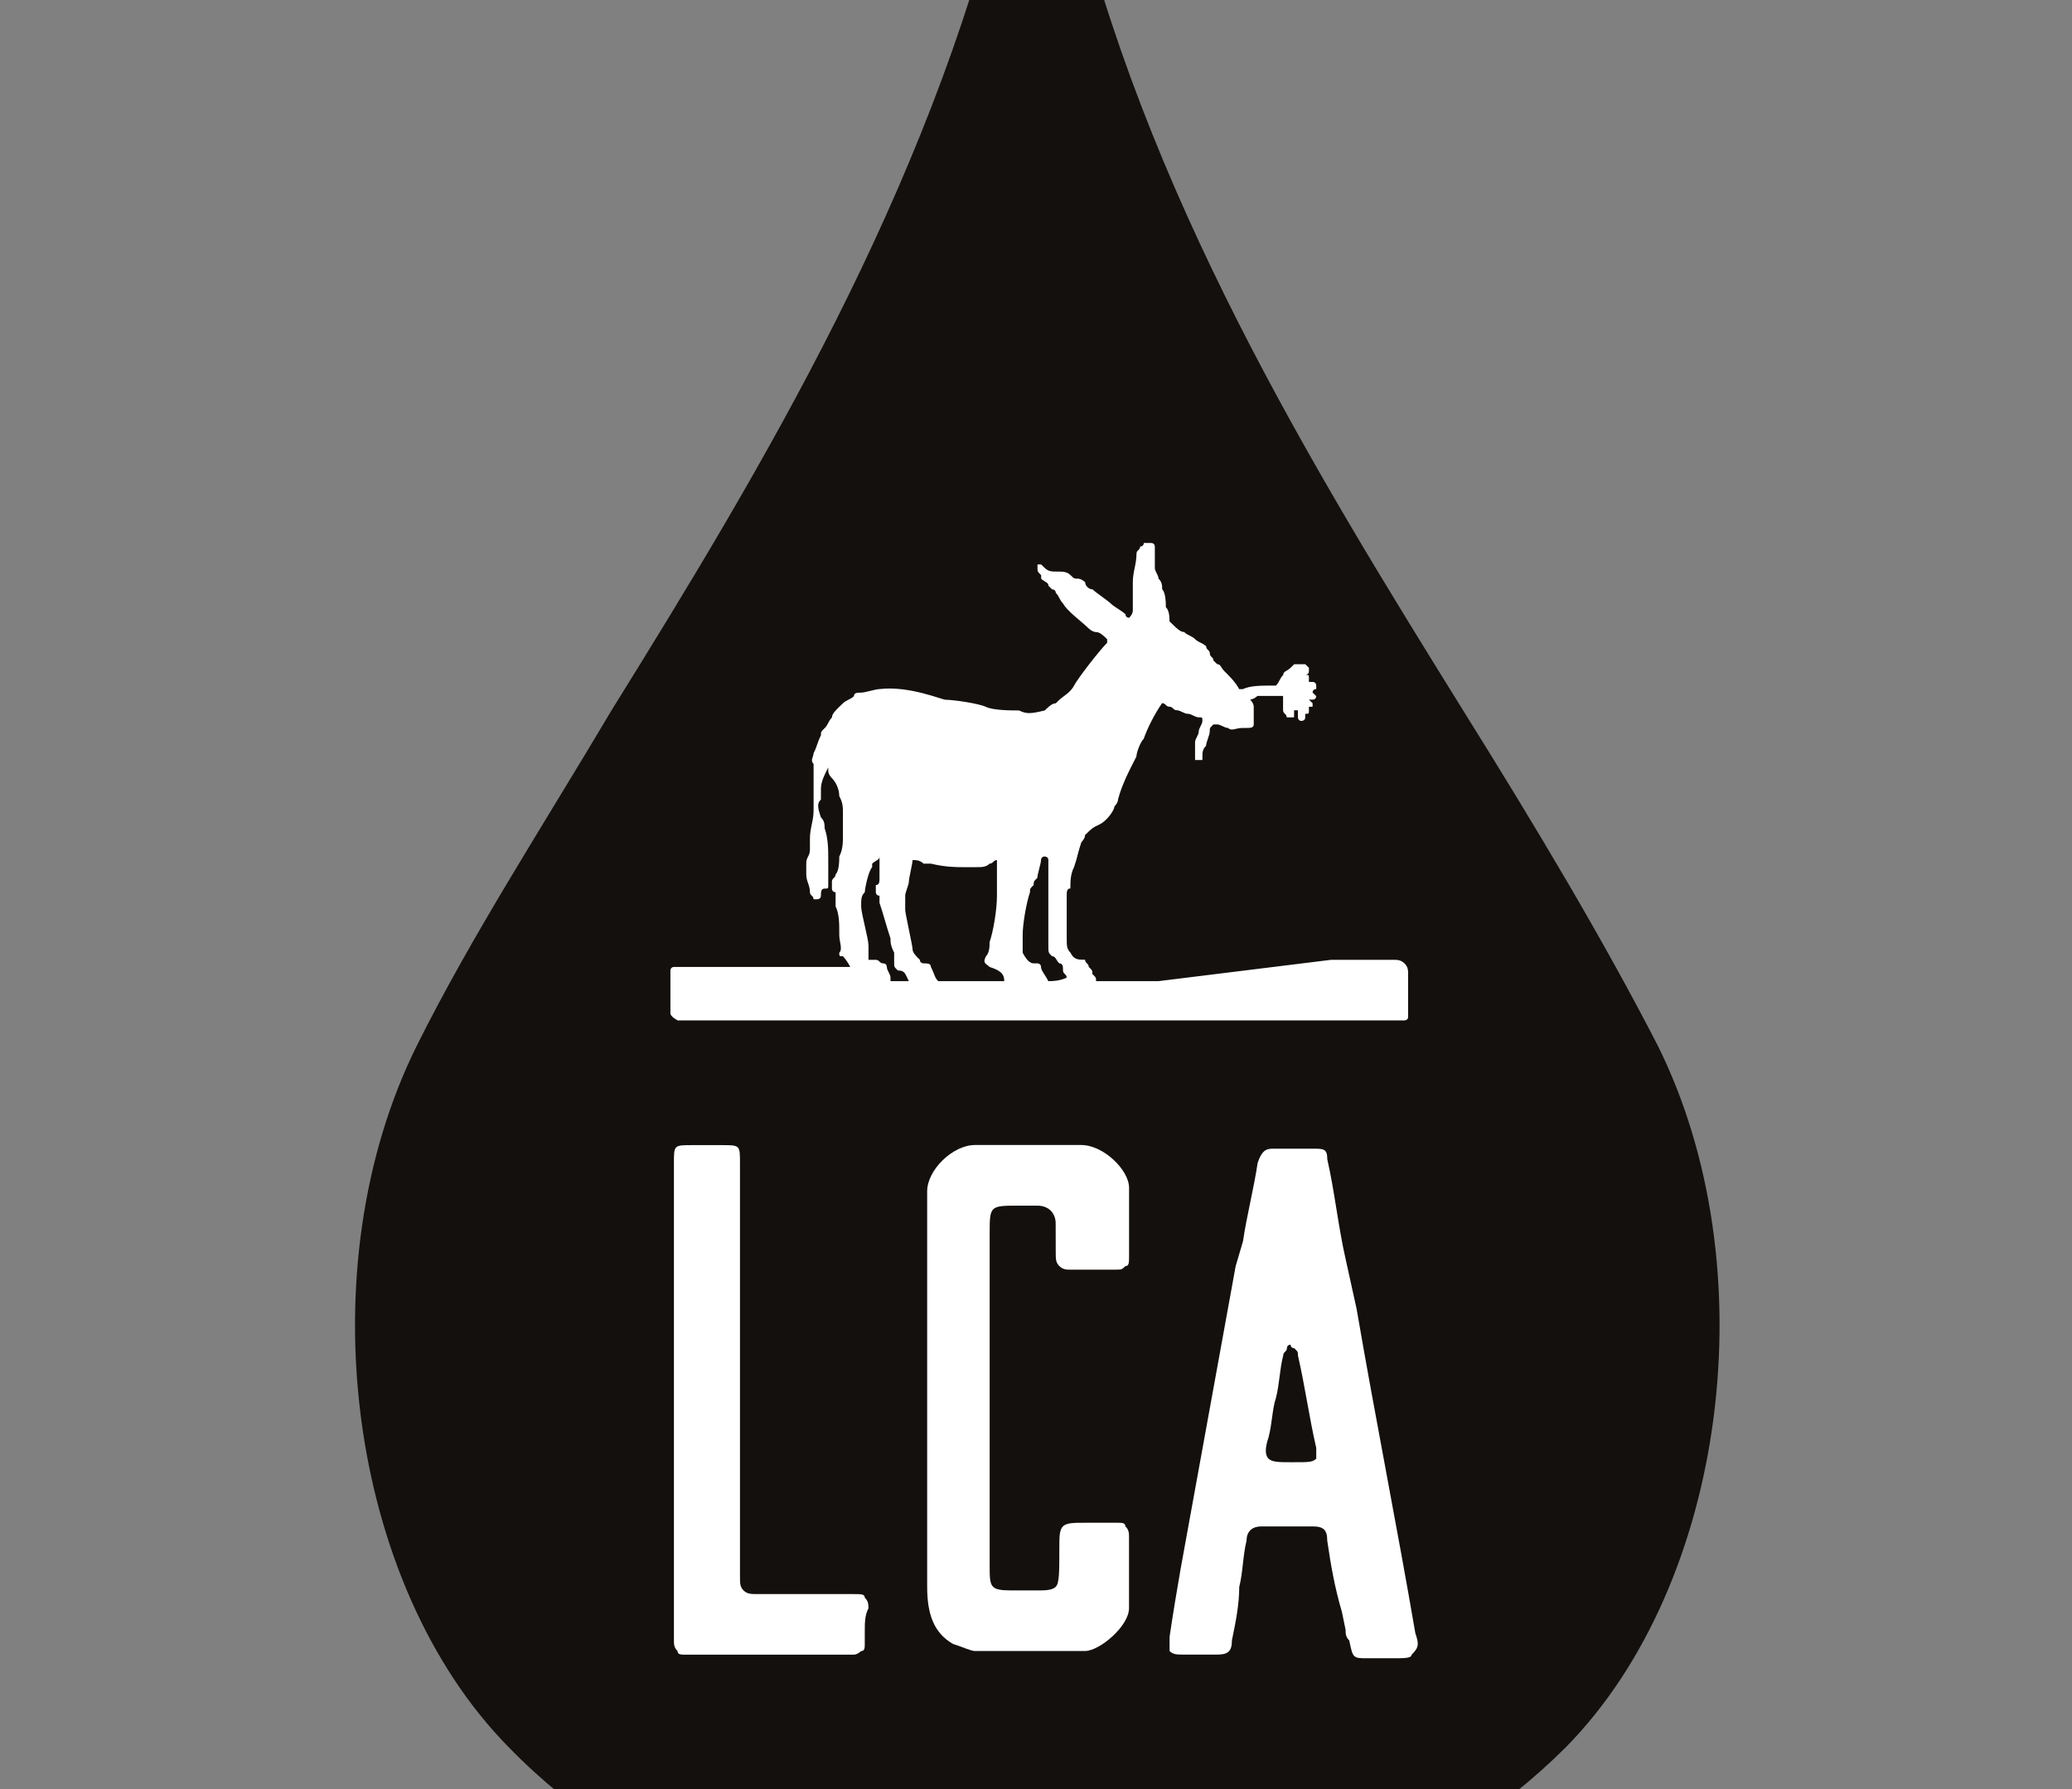 <?xml version="1.0" encoding="utf-8"?>
<!-- Generator: Adobe Illustrator 25.2.3, SVG Export Plug-In . SVG Version: 6.00 Build 0)  -->
<svg version="1.1" id="Calque_1" xmlns="http://www.w3.org/2000/svg" xmlns:xlink="http://www.w3.org/1999/xlink" x="0px" y="0px" viewBox="-61 28 356 308" style="enable-background:new 0 0 234.45 364.38;" xml:space="preserve" width="440px" height="380px" preserveAspectRatio="none">
<rect x="-61" y="28" width="356" height="308" fill="#808080" stroke="none"/>
<style type="text/css">
	.st0{fill:#13100E;}
	.st1{fill:#FFFFFF;}
</style>
<path class="st0" d="M117.22,364.38c35.32,0,68.74-13.5,90.81-35.58c27.75-28.22,34.69-82.81,15.77-120.85
	c-9.46-18.4-20.81-37.42-33.42-57.66c-25.86-41.71-54.87-88.95-67.48-143.55C121.64,3.07,119.75,0,117.22,0
	c-2.52,0-5.05,3.07-5.68,6.75C98.3,61.34,69.93,108.58,44.07,150.29c-11.98,20.24-23.96,38.65-33.42,57.66
	C-8.28,245.99-1.34,300.59,26.41,328.8C48.48,351.5,81.28,364.38,117.22,364.38z"/>
<path class="st1" d="M87.58,309.18v1.84c0,0.61,0,1.23-0.63,1.23c0,0-0.63,0.61-1.26,0.61c-5.05,0-10.09,0-15.14,0
	c-4.41,0-9.46,0-13.87,0c-0.63,0-1.26,0-1.26-0.61c-0.63-0.61-0.63-1.23-0.63-1.84v-82.2c0-3.07,0-3.07,3.15-3.07h5.05
	c3.15,0,3.15,0,3.15,3.07v39.26c0,10.43,0,21.47,0,31.9c0,1.23,0,1.84,0.63,2.45c0.63,0.61,1.26,0.61,2.52,0.61h0.63
	c1.89,0,3.78,0,5.68,0h6.31c1.26,0,2.52,0,3.78,0c1.26,0,1.89,0,1.89,0.61c0.63,0.61,0.63,1.23,0.63,1.84
	C87.58,306.11,87.58,307.34,87.58,309.18z"/>
<path class="st1" d="M120.38,239.86v-1.23c0-1.84-1.26-3.07-3.15-3.07h-3.15c-2.52,0-3.78,0-4.41,0.61
	c-0.63,0.61-0.63,1.84-0.63,4.29c0,0.61,0,1.84,0,2.45c0,13.5,0,26.99,0,41.1v13.5c0,3.68,0,4.29,3.78,4.29h1.26
	c0.63,0,3.15,0,3.15,0c1.26,0,2.52,0,3.15-0.61c0.63-0.61,0.63-2.45,0.63-6.75c0-1.84,0-3.07,0.63-3.68
	c0.63-0.61,1.89-0.61,3.78-0.61h3.15c0.63,0,1.26,0,1.89,0h0.63c0.63,0,1.26,0,1.26,0.61c0.63,0.61,0.63,1.23,0.63,1.84
	c0,2.45,0,4.91,0,7.36c0,1.84,0,3.07,0,4.91c0,3.07-5.05,7.36-7.57,7.36h-9.46c-3.15,0-6.31,0-9.46,0c-0.63,0-1.89-0.61-3.78-1.23
	c-3.15-1.84-4.41-4.91-4.41-9.82c0-7.97,0-15.95,0-23.92c0-3.07,0-6.13,0-9.2v-34.97c0-3.68,4.41-7.97,8.2-7.97
	c3.15,0,6.31,0,9.46,0c3.15,0,6.31,0,8.83,0c3.78,0,8.2,4.29,8.2,7.36c0,1.23,0,2.45,0,4.29c0,2.45,0,4.91,0,7.36
	c0,1.23,0,1.84-0.63,1.84c-0.63,0.61-0.63,0.61-1.89,0.61c0,0,0,0-0.63,0c-1.26,0-1.89,0-3.15,0c-1.26,0-1.89,0-3.15,0h-0.63
	c-0.63,0-1.26,0-1.89-0.61c-0.63-0.61-0.63-1.23-0.63-2.45C120.38,242.93,120.38,241.7,120.38,239.86z"/>
<path class="st1" d="M165.15,279.12c-0.63,0.61-1.26,0.61-3.78,0.61h-0.63c-1.89,0-3.15,0-3.78-0.61c-0.63-0.61-0.63-1.84,0-3.68
	c0.63-2.45,0.63-4.91,1.26-6.75c0.63-2.45,0.63-4.91,1.26-7.36c0-0.61,0.63-0.61,0.63-1.23c0,0,0-0.61,0.63-0.61
	c0,0,0,0.61,0.63,0.61c0.63,0.61,0.63,0.61,0.63,1.23c1.26,5.52,1.89,10.43,3.15,15.95C165.15,277.89,165.15,278.5,165.15,279.12z
	 M182.18,309.18c-3.15-18.4-6.94-37.42-10.09-55.82l-1.89-8.59c-1.26-5.52-1.89-11.66-3.15-17.18c0-1.84-0.63-1.84-2.52-1.84
	c-1.26,0-2.52,0-3.15,0c-1.26,0-2.52,0-3.78,0c-1.26,0-1.89,0.61-2.52,2.45c-0.63,4.29-1.89,9.2-2.52,13.5l-1.26,4.29l-9.46,52.14
	c-0.63,3.68-1.26,7.36-1.89,11.66c0,1.23,0,1.84,0,2.45c0.63,0.61,1.26,0.61,2.52,0.61c0.63,0,2.52,0,3.15,0c0.63,0,1.26,0,1.89,0
	h0.63c1.89,0,2.52-0.61,2.52-2.45c0.63-3.07,1.26-6.13,1.26-9.2c0.63-2.45,0.63-5.52,1.26-7.97c0-1.84,1.26-2.45,2.52-2.45
	c1.26,0,2.52,0,4.41,0c1.26,0,2.52,0,4.41,0s2.52,0.61,2.52,2.45c0.63,4.29,1.26,7.97,2.52,12.27l0.63,3.07c0,0.61,0,1.23,0.63,1.84
	c0.63,3.07,0.63,3.07,3.15,3.07h4.41c1.89,0,3.15,0,3.15-0.61C182.81,311.63,182.81,311.02,182.18,309.18z"/>
<path class="st1" d="M119.12,196.91C119.12,196.91,118.49,196.3,119.12,196.91c-0.63-1.23-1.26-1.84-1.26-2.45
	c0-0.61-0.63-0.61-0.63-0.61s0,0-0.63,0c-0.63,0-1.26-0.61-1.89-1.84c0,0,0,0,0-0.61c0-1.23,0-1.84,0-2.45
	c0-1.84,0.63-5.52,1.26-7.36c0-0.61,0-0.61,0.63-1.23c0-0.61,0-0.61,0.63-1.23c0-0.61,0.63-2.45,0.63-3.07c0,0,0-0.61,0.63-0.61
	c0,0,0.63,0,0.63,0.61c0,0.61,0,3.07,0,3.68c0,2.45,0,6.13,0,8.59c0,0.61,0,1.84,0,2.45c0,1.23,0,1.23,0.63,1.84
	c0.63,0,0.63,0.61,1.26,1.23c0.63,0,0.63,0.61,0.63,1.23c0,0.61,0.63,0.61,0.63,1.23C121.01,196.91,119.75,196.91,119.12,196.91z
	 M111.55,196.91c-3.15,0-6.94,0-10.72,0c0,0,0,0-0.63,0c-0.63-0.61-0.63-1.23-1.26-2.45c0-0.61-0.63-0.61-1.26-0.61
	c0,0-0.63,0-0.63-0.61c-0.63-0.61-1.26-1.23-1.26-1.84c0-0.61-1.26-6.13-1.26-6.75c0-0.61,0-1.84,0-2.45c0-0.61,0.63-1.84,0.63-2.45
	c0-0.61,0.63-3.07,0.63-3.68c0.63,0,1.26,0,1.89,0.61c0.63,0,0.63,0,1.26,0c2.52,0.61,4.41,0.61,5.68,0.61c0.63,0,1.26,0,1.89,0
	c1.26,0,1.89,0,2.52-0.61c0.63,0,0.63-0.61,1.26-0.61c0,0.61,0,0.61,0,1.23s0,1.23,0,1.84c0,1.23,0,2.45,0,3.07
	c0,2.45-0.63,6.13-1.26,7.97c0,0.61,0,1.84-0.63,2.45c-0.63,1.23,0,1.23,0.63,1.84C110.92,195.07,111.55,195.68,111.55,196.91
	C112.18,196.91,111.55,196.91,111.55,196.91z M95.15,196.91c-1.26,0-1.89,0-3.15,0v-0.61c0-0.61-0.63-1.23-0.63-1.84
	c0,0,0-0.61-0.63-0.61c-0.63,0-0.63-0.61-1.26-0.61s-0.63,0-1.26,0c0-0.61,0-1.84,0-2.45c0-1.23-1.26-5.52-1.26-6.75
	c0-1.23,0-1.84,0.63-2.45c0-0.61,0.63-3.68,1.26-4.29c0,0,0,0,0-0.61c0.63-0.61,1.26-0.61,1.26-1.23c0,0.61,0,3.07,0,3.68
	c0,0.61,0,1.23-0.63,1.23v0.61v0.61c0,0,0,0.61,0.63,0.61c0,0,0,0,0,0.61c0,0,0,0,0,0.61c0.63,1.84,1.26,4.29,1.89,6.13
	c0,0.61,0,1.23,0.63,2.45v0.61c0,0.61,0,0.61,0,1.23c0,0.61,0,0.61,0.63,1.23C94.52,195.07,94.52,195.68,95.15,196.91
	C95.15,196.3,95.15,196.3,95.15,196.91C95.15,196.3,95.15,196.91,95.15,196.91z M138.04,196.91c0,0-6.31,0-10.09,0
	c-0.63,0-0.63,0-0.63,0c0-0.61,0-0.61-0.63-1.23c0-0.61,0-0.61-0.63-1.23c0-0.61-0.63-0.61-0.63-1.23c-1.26,0-1.89,0-2.52-1.23
	c-0.63-0.61-0.63-1.23-0.63-2.45c0-1.23,0-3.68,0-4.91c0-0.61,0-1.84,0-2.45c0-0.61,0-1.23,0.63-1.23c0-1.23,0-2.45,0.63-3.68
	c0.63-1.84,0.63-2.45,1.26-4.29c0,0,0.63-0.61,0.63-1.23c1.26-1.23,1.26-1.23,2.52-1.84c1.26-0.61,2.52-2.45,2.52-3.07
	c0,0,0.63-0.61,0.63-1.23c0.63-2.45,1.89-4.91,3.15-7.36c0-0.61,0.63-2.45,1.26-3.07c0.63-1.84,1.89-4.29,3.15-6.13
	c0.63,0,0.63,0.61,1.26,0.61c0.63,0,0.63,0.61,1.26,0.61c0.63,0,1.26,0.61,1.89,0.61c0.63,0,1.26,0.61,1.89,0.61
	c0.63,0,0.63,0,0.63,0.61c0,0.61-0.63,1.23-0.63,1.84s-0.63,1.23-0.63,1.84c0,0.61,0,0.61,0,1.23c0,0.61,0,0,0,0.61v0.61
	c0,0,0,0,0,0.61c0,0,0,0,0.63,0h0.63v-0.61c0-0.61,0-1.23,0.63-1.84c0-0.61,0.63-1.84,0.63-2.45s0-0.61,0.63-1.23h0.63
	c0.63,0,1.26,0.61,1.89,0.61c0.63,0.61,1.26,0,2.52,0c0,0,0,0,0.63,0c0.63,0,1.26,0,1.26-0.61v-0.61c0-0.61,0-1.23,0-2.45
	c0-0.61-0.63-1.23-0.63-1.23c0.63,0,1.26-0.61,1.26-0.61s0,0,0.63,0c0.63,0,0.63,0,1.26,0c0.63,0,1.26,0,2.52,0
	c0,0.61,0,0.61,0,1.23s0,0.61,0,1.23c0,0.61,0.63,0.61,0.63,1.23c0,0,0,0,0.63,0h0.63c0,0,0,0,0-0.61c0,0,0,0,0-0.61H162v0.61
	c0,0,0,0,0,0.61c0,0,0,0.61,0.63,0.61c0,0,0.63,0,0.63-0.61c0,0,0,0,0-0.61c0.63,0,0.63,0,0.63-0.61c0,0,0,0,0-0.61h0.63v-0.61
	c0,0,0,0-0.63-0.61h0.63c0.63,0,0.63-0.61,0.63-0.61s0,0-0.63-0.61c0-0.61,0.63-0.61,0.63-0.61s0,0,0-0.61c0,0,0-0.61-0.63-0.61
	c0,0,0,0-0.63,0c0,0,0,0,0-0.61s0-0.61-0.63-0.61h-0.63h0.63c0,0,0.63,0,0.63-0.61v-0.61l-0.63-0.61h-0.63c0,0,0,0-0.63,0
	c0,0,0,0-0.63,0l-0.63,0.61c-0.63,0.61-1.26,0.61-1.26,1.23c-0.63,0.61-0.63,1.23-1.26,1.84c0,0,0,0-0.63,0
	c-1.89,0-3.78,0-5.05,0.61c0,0,0,0-0.63,0c-0.63-1.23-1.89-2.45-2.52-3.07c-0.63-0.61-0.63-1.23-1.26-1.23l-0.63-0.61
	c0-0.61-0.63-0.61-0.63-1.23c0-0.61-0.63-0.61-0.63-1.23c-0.63-0.61-1.26-0.61-1.89-1.23c-0.63-0.61-1.26-0.61-1.89-1.23
	c-0.63,0-1.26-0.61-1.89-1.23c0,0,0,0-0.63-0.61c0-0.61,0-1.84-0.63-2.45c0-0.61,0-2.45-0.63-3.07c0-0.61,0-1.23-0.63-1.84
	c0-0.61-0.63-1.23-0.63-1.84v-0.61c0-0.61,0-1.23,0-1.84c0-0.61,0-0.61,0-1.23c0,0,0-0.61-0.63-0.61c-0.63,0-0.63,0-1.26,0
	c0,0,0,0.61-0.63,0.61c0,0.61-0.63,0.61-0.63,1.23c0,1.84-0.63,3.07-0.63,4.91c0,0.61,0,3.07,0,4.29v0.61
	c0,0.61-0.63,1.23-0.63,1.23s-0.63,0-0.63-0.61c-0.63-0.61-1.89-1.23-2.52-1.84c-0.63-0.61-2.52-1.84-3.15-2.45
	c-0.63,0-1.26-0.61-1.26-1.23c0,0-0.63-0.61-1.26-0.61c-0.63,0-0.63,0-1.26-0.61c-0.63-0.61-1.26-0.61-2.52-0.61
	c-0.63,0-1.26,0-1.89-0.61l-0.63-0.61h-0.63c0,0,0,0,0,0.61c0,0.61,0,0.61,0.63,1.23c0,0,0,0,0,0.61c0.63,0.61,1.26,0.61,1.26,1.23
	l0.63,0.61c0.63,0,0.63,0.61,0.63,0.61c0.63,0.61,0.63,1.23,1.26,1.84c0.63,1.23,3.15,3.07,4.41,4.29c0,0,0.63,0.61,1.26,0.61
	c0.63,0,1.26,0.61,1.89,1.23c0,0,0,0,0,0.61c-1.26,1.23-5.05,6.13-5.68,7.36c-0.63,1.23-1.89,1.84-2.52,2.45l-0.63,0.61
	c-0.63,0-1.26,0.61-1.89,1.23c-2.52,0.61-3.15,0.61-4.41,0c-1.26,0-4.41,0-5.68-0.61c-1.26-0.61-5.68-1.23-6.94-1.23
	c-0.63,0-6.31-2.45-11.35-1.84c-0.63,0-2.52,0.61-3.15,0.61c-0.63,0-1.26,0-1.26,0.61c-0.63,0.61-1.26,0.61-1.89,1.23l-0.63,0.61
	c-0.63,0.61-1.26,1.23-1.26,1.84c-0.63,0.61-0.63,1.23-1.26,1.84c-0.63,0.61-0.63,0.61-0.63,1.23c-0.63,1.23-0.63,1.84-1.26,3.07
	c0,0.61-0.63,1.23,0,1.84c0,0.61,0,1.23,0,2.45c0,0.61,0,1.23,0,1.84c0,1.23,0,1.23,0,2.45c0,0.61,0,0.61,0,1.23
	c0,1.84-0.63,3.07-0.63,4.91c0,0.61,0,1.23,0,1.84c0,1.23-0.63,1.23-0.63,2.45c0,0.61,0,1.23,0,1.84c0,1.23,0.63,1.84,0.63,3.07
	c0,0.61,0.63,0.61,0.63,1.23c0,0,0,0,0.63,0c0,0,0.63,0,0.63-0.61c0-0.61,0-1.23,0.63-1.23c0.63,0,0.63,0,0.63-0.61
	c0-1.23,0-2.45,0-4.29c0-1.84,0-3.68-0.63-5.52c0-0.61,0-1.23-0.63-1.84c-0.63-1.84-0.63-2.45,0-3.07c0-0.61,0-1.23,0-1.84
	c0-1.23,0.63-2.45,1.26-3.68c0,0,0,0,0,0.61s0.63,1.23,0.63,1.23c0.63,0.61,1.26,1.84,1.26,3.07c0.63,1.23,0.63,1.84,0.63,3.07
	c0,1.23,0,2.45,0,3.68s0,2.45-0.63,3.68c0,0.61,0,2.45-0.63,3.07c0,0.61-0.63,0.61-0.63,1.23c0,0,0,0,0,0.61v0.61
	c0,0,0,0.61,0.63,0.61v0.61v0.61c0,0.61,0,0.61,0,1.23c0.63,1.23,0.63,3.07,0.63,4.29v0.61c0,1.23,0.63,2.45,0,3.07
	c0,0.61,0,0.61,0.63,0.61c0,0,0.63,0.61,1.26,1.84c-6.94,0-17.66,0-27.12,0c-1.26,0-1.89,0-3.15,0c-0.63,0-0.63,0.61-0.63,0.61v0.61
	c0,0.61,0,0.61,0,1.23c0,1.23,0,2.45,0,3.68c0,0.61,0,1.23,0,1.84c0,0.61,1.26,1.23,1.26,1.23c0.63,0,1.26,0,1.26,0
	c1.89,0,3.78,0,6.31,0c4.41,0,9.46,0,13.87,0c1.89,0,5.68,0,8.2,0h1.26c0.63,0,1.89,0,2.52,0c1.89,0,2.52,0,3.15,0h1.26
	c2.52,0,4.41,0,6.94,0c4.41,0,5.68,0,10.09,0c5.05,0,8.2,0,13.24,0c-0.63,0,0,0,0,0c2.52,0,5.05,0,5.05,0c1.89,0,1.26,0,1.89,0
	c0,0,1.26,0,3.15,0h-0.63h3.78h-0.63c1.89,0,0.63,0,2.52,0c2.52,0,4.41,0,6.94,0c11.35,0,23.33,0,34.06,0h0.63c0,0,0.63,0,0.63-0.61
	c0-0.61,0-0.61,0-1.23s0-1.23,0-1.23v-1.23v-0.61c0-0.61,0-1.23,0-1.84v-1.23c0-0.61,0-1.23-0.63-1.84
	c-0.63-0.61-1.26-0.61-1.89-0.61c-1.26,0-1.89,0-3.15,0c-1.89,0-5.68,0-7.57,0L138.04,196.91z M172.09,196.91c0,0-2.52,0-3.15,0
	H172.09z"/>
</svg>
